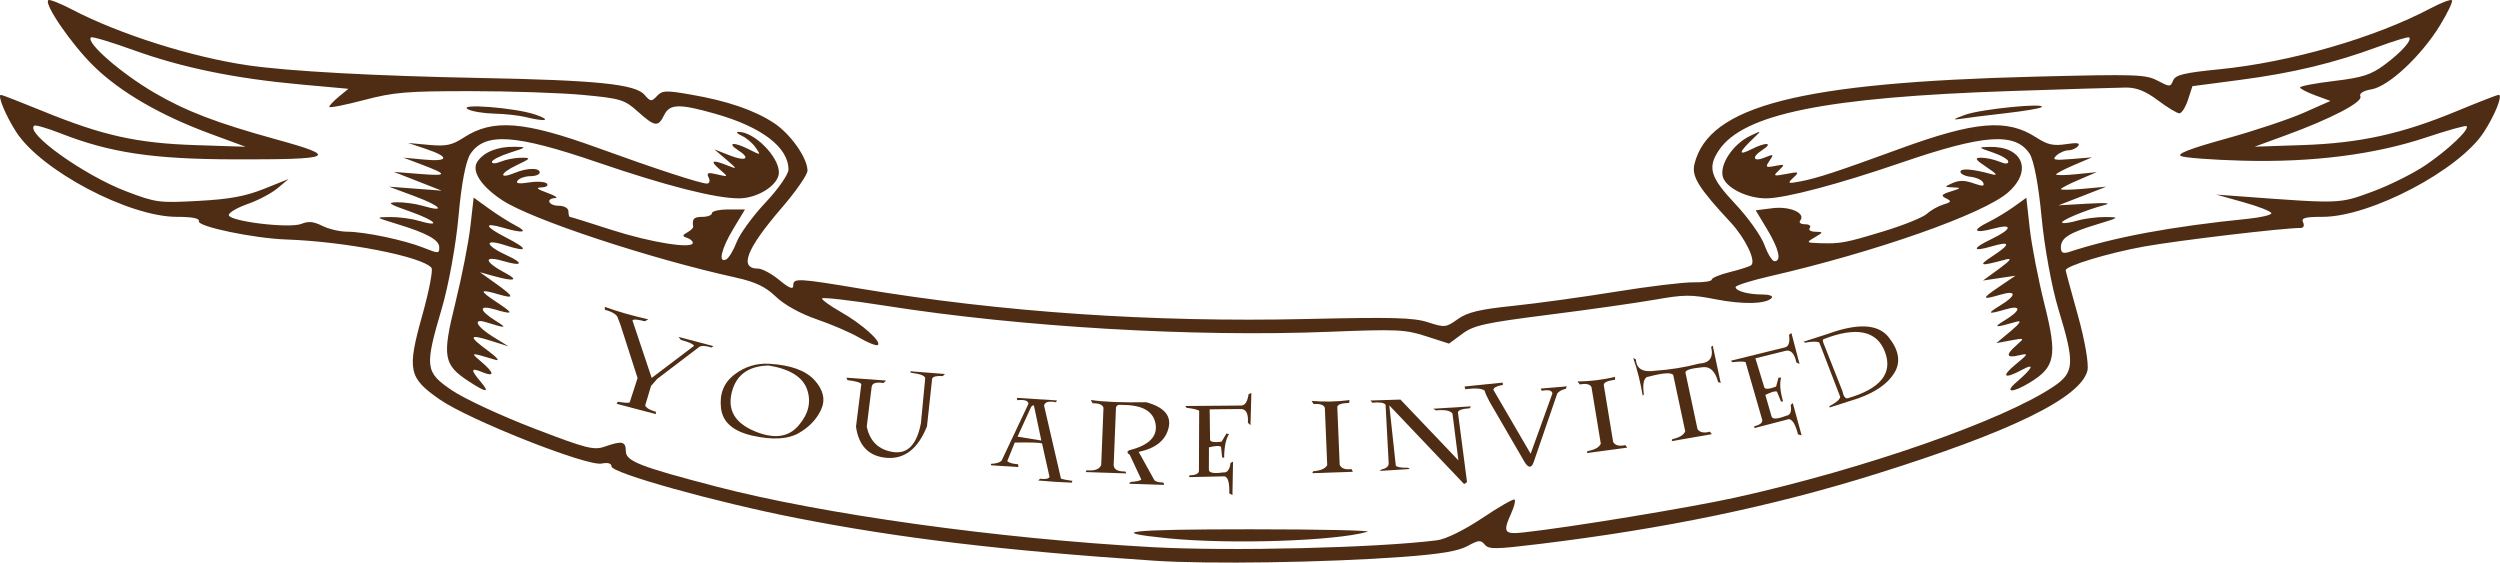 <?xml version="1.0" encoding="UTF-8"?> <svg xmlns="http://www.w3.org/2000/svg" viewBox="0 0 295.371 66.474" fill="none"><path fill-rule="evenodd" clip-rule="evenodd" d="M136.392 66.248C118.572 65.059 106.335 63.6 94.151 61.212C84.573 59.334 72.246 55.897 72.246 55.104C72.246 54.744 71.818 54.62 71.084 54.769C69.344 55.12 55.436 49.618 51.961 47.204C48.263 44.634 48.077 43.737 49.888 37.266C50.685 34.421 51.177 31.892 50.98 31.647C49.913 30.311 40.806 28.533 33.814 28.295C30.027 28.165 23.334 26.774 23.5 26.15C23.596 25.792 22.746 25.62 20.891 25.62C15.215 25.62 4.863 20.155 1.923 15.606C0.662 13.654 -0.346 11.205 0.113 11.205C0.239 11.205 2.469 12.073 5.069 13.135C12.121 16.016 16.177 16.919 23.076 17.144L29.011 17.338L24.85 15.804C18.928 13.62 14.166 10.853 11.041 7.779C8.422 5.202 5.158 0.446 5.713 0.017C5.863 -0.1 7.138 0.406 8.545 1.141C14.1 4.039 22.642 6.746 29.293 7.716C34.111 8.419 44.313 8.976 56.704 9.212C70.483 9.474 75.049 9.939 76.134 11.19C76.859 12.025 76.965 12.036 77.617 11.347C78.25 10.678 78.645 10.66 81.599 11.171C85.927 11.92 89.063 12.988 91.405 14.511C93.373 15.791 95.383 18.624 95.405 20.149C95.412 20.623 94.056 22.589 92.394 24.517C88.178 29.405 87.267 31.736 89.573 31.736C90.051 31.736 91.18 32.347 92.082 33.093C93.236 34.048 93.722 34.242 93.722 33.748C93.722 32.833 94.166 32.853 101.73 34.115C118.36 36.889 136.179 38.1 154.35 37.69C164.679 37.457 166.987 37.52 168.718 38.078C170.696 38.717 170.84 38.702 172.236 37.704C173.374 36.891 174.806 36.548 178.779 36.136C181.577 35.845 187.045 35.092 190.93 34.461C194.816 33.831 198.949 33.333 200.114 33.356C201.28 33.378 202.233 33.234 202.233 33.037C202.233 32.839 203.188 32.442 204.353 32.154C205.519 31.866 206.657 31.502 206.882 31.345C207.53 30.893 206.23 28.165 204.462 26.265C200.677 22.197 199.839 20.846 200.197 19.386C201.881 12.498 212.63 9.749 240.608 9.051C252.41 8.757 253.497 8.792 254.901 9.524C256.371 10.292 256.431 10.291 256.753 9.506C257.023 8.85 258.055 8.598 262.178 8.19C270.602 7.355 280.558 4.48 287.215 0.959C288.417 0.324 289.529 -0.098 289.684 0.022C289.841 0.142 289.209 1.479 288.282 2.992C286.063 6.622 282.217 10.211 280.18 10.557C279.201 10.724 278.701 11.042 278.876 11.392C279.203 12.052 275.395 14.037 270.052 15.988L266.379 17.331L272.031 17.141C278.816 16.914 283.746 15.829 290.253 13.134C292.815 12.073 295.044 11.205 295.209 11.205C295.728 11.205 294.809 13.532 293.467 15.606C290.563 20.099 280.055 25.62 274.41 25.62C272.309 25.62 271.849 25.751 272.109 26.276C272.289 26.636 272.166 26.931 271.839 26.931C269.755 26.931 257.33 28.404 253.329 29.124C249.134 29.88 244.056 31.416 244.056 31.928C244.056 32.025 244.707 34.428 245.503 37.271C246.317 40.179 246.809 43.024 246.628 43.777C245.854 46.984 237.611 51.014 221.597 56.015C209.321 59.849 196.785 62.455 181.888 64.27C176.642 64.908 175.891 64.917 175.417 64.341C174.951 63.775 174.685 63.798 173.379 64.517C172.3 65.111 170.142 65.471 165.72 65.796C156.63 66.465 142.828 66.677 136.392 66.248ZM136.109 64.644C117.864 63.64 97.227 60.77 84.614 57.483C75.596 55.132 73.941 54.485 73.941 53.306C73.941 52.139 73.498 52.045 71.43 52.773C70.154 53.222 69.226 52.981 63.002 50.586C59.156 49.106 54.83 47.093 53.389 46.113C50.216 43.953 50.149 43.404 52.208 36.406C53.012 33.674 53.882 28.863 54.18 25.498C54.518 21.691 55.032 19.004 55.578 18.187C57.302 15.61 60.851 15.846 70.628 19.191C78.73 21.962 84.522 23.436 87.308 23.436C89.552 23.436 92.027 21.831 92.027 20.377C92.027 18.488 89.084 15.544 87.238 15.586C86.919 15.594 87.099 15.798 87.64 16.042C88.179 16.285 88.917 16.911 89.278 17.432C89.931 18.376 89.927 18.377 88.388 17.597C86.703 16.743 85.819 16.857 87.209 17.749C88.734 18.727 88.127 19.112 86.234 18.368L84.397 17.646L85.81 18.853C87.121 19.973 87.134 20.024 85.988 19.564C84.135 18.819 83.816 18.962 85.016 20C86.086 20.926 86.084 20.929 84.735 20.605C83.627 20.338 83.442 20.407 83.728 20.983C83.921 21.371 83.825 21.689 83.514 21.689C82.772 21.689 77.275 19.892 70.685 17.496C61.891 14.299 58.234 14.013 54.786 16.256C53.4 17.158 52.703 17.303 50.672 17.117L48.226 16.892L50.346 17.603C53.165 18.547 53.032 19.132 50.063 18.851L47.661 18.624L49.779 19.427C52.949 20.63 52.916 20.812 49.575 20.549L46.531 20.309L52.182 22.525L45.966 22.057L49.015 23.193C52.1 24.342 52.778 25.149 49.963 24.322C49.123 24.075 47.753 23.884 46.918 23.898C45.662 23.919 45.926 24.108 48.455 24.995C51.522 26.072 52.258 26.91 49.398 26.069C48.558 25.823 47.06 25.63 46.07 25.641C44.312 25.661 44.329 25.679 46.813 26.436C50.455 27.545 51.9 28.34 51.9 29.231C51.9 29.97 51.804 29.973 50.063 29.277C47.782 28.365 43.094 27.38 41.001 27.373C40.135 27.37 38.817 27.059 38.071 26.682C37.067 26.173 36.436 26.111 35.633 26.443C34.228 27.024 27.032 26.155 27.032 25.404C27.032 25.116 28.036 24.53 29.262 24.102C30.488 23.675 32.078 22.836 32.794 22.237L34.097 21.149L31.2 22.31C28.999 23.192 27.135 23.535 23.44 23.736C18.78 23.991 18.425 23.943 14.907 22.605C9.945 20.717 2.929 15.71 4.042 14.851C4.191 14.735 5.595 15.143 7.162 15.756C13.005 18.045 18.042 18.802 27.598 18.827C39.493 18.858 40.171 18.545 32.684 16.483C25.625 14.539 21.972 13.141 18.223 10.949C14.254 8.629 10.059 4.957 10.76 4.416C10.908 4.301 13.168 4.98 15.781 5.924C21.476 7.983 27.763 9.276 35.467 9.975L41.163 10.492L40.032 11.422C39.41 11.934 38.901 12.476 38.901 12.627C38.901 12.777 40.726 12.42 42.956 11.834C46.55 10.889 47.983 10.768 55.546 10.768C60.24 10.768 66.236 10.969 68.869 11.214C73.323 11.63 73.777 11.767 75.354 13.18C77.373 14.99 77.757 15.042 78.462 13.607C79.125 12.26 80.241 12.23 84.517 13.444C90.011 15.004 93.157 17.405 93.157 20.038C93.157 20.596 91.937 22.346 90.446 23.927C88.954 25.508 87.422 27.608 87.039 28.595C86.656 29.582 86.096 30.507 85.794 30.652C84.817 31.118 85.22 29.392 86.637 27.04L88.018 24.747H86.066C84.992 24.747 84.114 24.943 84.114 25.184C84.114 25.424 83.605 25.62 82.984 25.62C81.972 25.62 81.744 25.863 81.901 26.773C81.928 26.926 81.611 27.236 81.195 27.461C80.606 27.782 80.595 27.92 81.147 28.092C81.536 28.214 81.854 28.482 81.854 28.687C81.854 29.444 76.909 28.657 72.267 27.162C69.636 26.314 67.411 25.62 67.322 25.62C67.232 25.62 67.159 25.325 67.159 24.965C67.159 24.601 66.657 24.31 66.029 24.31C64.818 24.31 64.422 23.46 65.605 23.401C65.994 23.381 65.549 23.095 64.616 22.765C63.481 22.363 63.258 22.158 63.943 22.145C64.505 22.134 64.813 21.936 64.627 21.703C64.441 21.471 63.497 21.403 62.528 21.553C61.271 21.747 60.882 21.681 61.171 21.32C61.393 21.042 62.068 20.815 62.671 20.815C63.275 20.815 63.768 20.619 63.768 20.378C63.768 19.803 62.288 19.822 60.857 20.414C58.885 21.229 59.025 20.47 61.02 19.53C62.729 18.724 62.788 18.634 61.612 18.633C60.892 18.632 59.811 18.835 59.21 19.083C58.581 19.343 58.117 19.363 58.117 19.13C58.117 18.907 59.071 18.419 60.236 18.045C62.277 17.391 62.296 17.365 60.764 17.343C58.789 17.315 57.195 17.949 56.417 19.074C55.648 20.184 56.815 22.002 59.368 23.675C62.836 25.948 76.721 30.541 86.94 32.796C89.253 33.307 90.466 33.886 91.678 35.062C92.648 36.002 94.593 37.078 96.482 37.721C98.228 38.316 100.499 39.296 101.53 39.9C102.56 40.504 103.543 40.89 103.714 40.759C104.198 40.384 101.844 38.281 99.363 36.871C98.126 36.168 97.113 35.446 97.113 35.267C97.113 35.088 100.483 35.473 104.601 36.122C120.588 38.64 140.979 39.839 157.02 39.202C165.089 38.882 165.995 38.923 168.491 39.726L171.201 40.598L172.763 39.442C174.125 38.433 175.431 38.145 182.99 37.186C187.756 36.582 193.405 35.78 195.543 35.404C199.006 34.795 199.789 34.791 202.719 35.365C205.97 36.003 208.743 35.925 209.34 35.179C209.509 34.967 209.017 34.794 208.248 34.794C206.541 34.794 205.059 34.386 205.059 33.916C205.059 33.725 206.903 33.144 209.157 32.626C221.669 29.746 234.367 25.273 237.258 22.728C240.185 20.151 238.985 17.257 235.028 17.356C233.674 17.39 233.694 17.423 235.437 18.012C236.448 18.354 237.274 18.836 237.274 19.084C237.274 19.394 236.931 19.394 236.181 19.083C235.579 18.835 234.625 18.632 234.061 18.633C233.242 18.635 233.377 18.862 234.731 19.76C235.92 20.549 236.089 20.793 235.296 20.576C233.037 19.957 231.622 19.849 231.622 20.297C231.622 20.549 232.174 20.817 232.85 20.894C233.525 20.971 234.183 21.283 234.313 21.588C234.499 22.023 234.248 22.037 233.147 21.649C232.136 21.293 231.453 21.287 230.695 21.627C229.688 22.079 229.691 22.101 230.774 22.14C231.75 22.175 231.713 22.24 230.505 22.613C229.385 22.958 229.269 23.122 229.924 23.435C230.6 23.758 230.549 23.884 229.628 24.156C229.015 24.337 228.132 24.833 227.666 25.257C227.2 25.682 224.911 26.609 222.58 27.317C217.981 28.713 217.474 28.808 214.983 28.73C213.397 28.68 213.371 28.649 214.418 28.037C215.441 27.439 215.446 27.395 214.493 27.382C213.93 27.374 213.627 27.171 213.819 26.931C214.012 26.691 213.757 26.494 213.254 26.494C212.751 26.494 212.498 26.296 212.692 26.054C213.388 25.184 211.488 24.338 209.42 24.598L207.432 24.847L208.783 27.09C210.177 29.404 210.514 30.863 209.654 30.863C209.384 30.863 208.848 29.994 208.463 28.933C208.078 27.871 206.52 25.683 204.999 24.07C202.069 20.964 201.715 19.8 203.081 17.758C205.956 13.46 215.652 11.49 237.546 10.756C244.079 10.537 250.213 10.351 251.175 10.344C252.425 10.335 253.507 10.768 254.961 11.86C256.081 12.701 257.22 13.389 257.493 13.389C257.762 13.389 258.222 12.667 258.51 11.784L259.032 10.18L264.684 9.437C270.889 8.622 275.712 7.463 280.982 5.523C282.874 4.826 284.518 4.328 284.631 4.416C285.021 4.717 283.716 6.177 281.757 7.633C280.135 8.839 279.118 9.168 275.775 9.567C273.561 9.832 271.749 10.175 271.749 10.329C271.749 10.483 272.558 10.905 273.546 11.267L275.342 11.925L272.166 13.33C270.417 14.103 266.266 15.484 262.94 16.4C258.812 17.538 257.14 18.184 257.672 18.437C258.1 18.642 261.378 18.888 264.957 18.984C273.188 19.206 280.565 18.269 286.692 16.222C289.164 15.397 291.288 14.804 291.418 14.904C291.843 15.233 289.294 17.666 286.612 19.491C285.163 20.476 282.327 21.892 280.308 22.637C276.372 24.088 276.597 24.08 264.967 23.221L261.858 22.991L265.109 23.906C266.896 24.408 268.358 24.988 268.358 25.193C268.358 25.399 267.148 25.69 265.674 25.84C256.511 26.77 249.961 27.982 244.48 29.761C243.73 30.005 243.491 29.872 243.491 29.215C243.491 28.11 244.455 27.504 247.838 26.482C250.426 25.7 250.468 25.66 248.755 25.641C247.765 25.63 246.267 25.823 245.427 26.069C244.586 26.316 243.783 26.429 243.642 26.32C243.353 26.097 246.414 24.809 248.574 24.244C249.537 23.992 248.905 23.935 246.599 24.066L243.208 24.259L248.86 22.056L246.175 22.301C244.698 22.436 243.491 22.456 243.491 22.346C243.491 22.236 244.445 21.739 245.61 21.242L247.729 20.336L245.327 20.581C244.006 20.716 242.925 20.729 242.925 20.612C242.925 20.495 243.88 19.992 245.045 19.495L247.164 18.59L244.734 18.79C242.69 18.959 242.41 18.893 242.967 18.374C243.331 18.035 243.964 17.757 244.374 17.757C244.784 17.757 245.301 17.53 245.523 17.252C245.813 16.89 245.407 16.828 244.082 17.033C242.611 17.26 241.901 17.1 240.586 16.244C237.13 13.996 233.388 14.31 224.387 17.602C217.094 20.269 214.708 21.053 212.732 21.429C211.214 21.718 211.145 21.682 211.884 20.989C212.624 20.295 212.555 20.259 211.036 20.552C209.516 20.844 209.448 20.809 210.188 20.111C210.916 19.426 210.872 19.377 209.732 19.604C208.619 19.826 208.541 19.754 209.068 18.992C209.609 18.21 209.554 18.174 208.493 18.613C207.134 19.176 206.913 18.562 208.181 17.749C209.585 16.848 208.68 16.747 206.967 17.613C205.294 18.459 205.387 18.029 207.265 16.243C208.144 15.407 208.13 15.403 206.755 16.065C204.713 17.05 203.102 19.513 203.566 20.943C203.983 22.225 206.449 23.436 208.645 23.436C210.897 23.436 217.157 21.783 224.665 19.207C234.393 15.868 238.087 15.608 239.784 18.144C240.294 18.907 240.849 21.834 241.211 25.674C241.545 29.206 242.416 33.962 243.202 36.542C245.149 42.926 245.086 43.999 242.671 45.637C236.763 49.647 220.236 55.423 205.059 58.782C199.735 59.961 185.576 62.293 180.051 62.901C177.692 63.16 177.527 62.906 178.562 60.611C178.909 59.842 179.079 59.125 178.941 59.018C178.803 58.911 177.08 59.901 175.114 61.218C173.018 62.621 170.813 63.703 169.789 63.833C162.684 64.733 145.329 65.151 136.109 64.644ZM137.96 63.598C130.491 62.847 133.359 62.534 147.701 62.534C155.897 62.534 162.133 62.668 161.559 62.832C157.723 63.93 145.275 64.333 137.96 63.598ZM55.407 45.069C52.392 43.108 52.224 42.151 53.788 35.838C54.555 32.741 55.358 28.663 55.573 26.776L55.963 23.345L57.747 24.635C58.727 25.345 60.158 26.25 60.927 26.647C62.501 27.459 61.787 27.594 59.488 26.919C57.091 26.215 57.226 26.752 59.772 28.054C62.511 29.455 62.444 29.866 59.625 28.956C57.133 28.151 57.302 28.992 59.869 30.164C61.923 31.101 61.725 31.508 59.53 30.863C57.022 30.126 57.168 30.917 59.797 32.308C61.364 33.137 60.691 33.27 58.295 32.605L56.704 32.163L58.54 33.473C60.756 35.052 60.843 35.346 58.928 34.783C56.625 34.107 56.567 34.303 58.66 35.686C60.756 37.071 60.717 37.222 58.436 36.552C56.525 35.991 56.577 36.658 58.54 37.889C60.001 38.804 59.86 38.826 57.41 38.066C55.783 37.561 56.281 38.576 58.258 39.794L60.095 40.926L57.975 40.257C55.375 39.436 55.308 39.721 57.693 41.467C58.703 42.207 59.085 42.679 58.54 42.516C55.514 41.611 55.533 41.609 56.845 42.725C58.419 44.063 58.479 44.585 56.986 43.968C55.617 43.402 55.567 43.658 56.769 45.075C57.927 46.442 57.516 46.44 55.407 45.069ZM238.221 45.169C240.156 43.508 240.476 42.841 238.937 43.674C236.769 44.848 236.36 44.517 238.157 43.042C239.68 41.792 239.712 41.705 238.545 41.98C237.019 42.339 236.926 41.938 238.263 40.77C239.228 39.927 239.211 39.913 237.556 40.223L235.861 40.54L237.556 39.128C238.646 38.222 238.898 37.82 238.263 38.003C235.663 38.755 235.41 38.727 236.85 37.851C238.809 36.659 238.862 35.992 236.955 36.552C234.817 37.18 234.692 37.081 236.35 36.073C238.258 34.913 238.278 34.25 236.389 34.805C234.108 35.476 234.07 35.324 236.165 33.902L238.122 32.574L234.291 33.143L236.206 31.744C237.524 30.782 237.769 30.441 236.991 30.654C233.875 31.503 233.622 31.432 235.461 30.227C237.599 28.825 237.544 28.454 235.296 29.115C232.984 29.794 232.968 29.353 235.266 28.256C237.728 27.079 237.888 26.374 235.549 27.004C233.261 27.621 232.896 27.239 234.854 26.278C235.718 25.854 237.097 25.025 237.918 24.437L239.409 23.366L239.814 27.005C240.037 29.006 240.827 33.063 241.568 36.018C243.083 42.057 242.832 43.367 239.809 45.205C237.77 46.445 236.762 46.422 238.221 45.169ZM62.073 13.826C61.296 13.633 59.642 13.453 58.399 13.426C57.156 13.398 55.757 13.166 55.291 12.911C53.973 12.19 60.825 12.72 63.203 13.523C65.274 14.223 64.506 14.428 62.073 13.826ZM232.187 13.559C234.072 12.88 241.86 12.108 241.196 12.665C241.022 12.812 239.115 13.132 236.957 13.376C234.8 13.62 232.399 13.922 231.622 14.046C230.616 14.207 230.778 14.067 232.187 13.559Z" fill="#4F2D14"></path><path d="M82.585 41.011L77.646 44.766L76.919 45.597L76.226 47.915C76.394 48.224 76.812 48.467 77.48 48.643L77.501 48.932L72.855 47.708L72.993 47.46C73.79 47.594 74.258 47.623 74.397 47.546L75.329 44.666L73.272 38.272L73.019 37.637C72.932 37.197 72.414 36.852 71.463 36.602L71.459 36.259C73.033 36.826 74.747 37.315 76.6 37.728L76.181 37.959C75.301 37.727 74.815 37.694 74.724 37.859L76.996 44.651L82.005 40.858C81.885 40.637 81.368 40.406 80.453 40.164L80.168 39.805L84.286 40.891L84.06 41.058C83.332 40.829 82.841 40.813 82.585 41.011Z" fill="#4F2D14"></path><path d="M90.915 42.979C93.449 43.135 95.232 43.79 96.262 44.943C97.293 46.097 97.542 47.25 97.009 48.403C96.476 49.555 95.583 50.485 94.329 51.192C93.075 51.898 91.285 51.997 88.959 51.486C86.632 50.976 85.374 49.884 85.184 48.211C84.994 46.537 85.515 45.224 86.749 44.272C87.982 43.319 89.371 42.888 90.915 42.979ZM90.813 43.184C88.419 43.239 86.966 44.301 86.454 46.371C85.943 48.44 86.828 49.959 89.11 50.927C91.391 51.895 93.131 51.685 94.33 50.298C95.529 48.91 95.871 47.482 95.357 46.011C94.843 44.54 93.329 43.598 90.813 43.184Z" fill="#4F2D14"></path><path d="M100.002 44.621L104.694 44.962L104.375 45.256C103.513 45.116 103.05 45.264 102.986 45.7L102.404 50.398C102.772 52.142 103.81 53.145 105.518 53.405C107.226 53.665 108.321 52.531 108.804 50.002L109.312 44.685C109.282 44.385 108.708 44.168 107.588 44.034L107.558 43.864L111.646 44.188L111.389 44.435C110.661 44.385 110.242 44.482 110.132 44.728L109.523 50.365C108.471 53.011 106.891 54.254 104.782 54.093C102.674 53.932 101.458 52.705 101.134 50.411L101.764 45.386C101.682 45.192 101.136 45.034 100.124 44.913L100.002 44.621Z" fill="#4F2D14"></path><path d="M117.105 54.975L117.063 54.807C117.723 54.776 118.153 54.638 118.355 54.394L121.514 47.7C121.471 47.33 121.026 47.19 120.179 47.283L120.147 47.005L124.884 47.311L124.758 47.524C123.895 47.358 123.429 47.493 123.357 47.93L125.354 56.558C125.675 56.652 126.124 56.736 126.702 56.81L126.63 57.027C125.248 56.974 123.922 56.888 122.655 56.769L122.89 56.564C123.504 56.64 123.875 56.572 124.001 56.36L123.113 52.384C122.792 52.29 121.718 52.257 119.891 52.286L119.004 54.491C119.244 54.69 119.672 54.81 120.289 54.85L120.318 55.183L117.105 54.975ZM123.03 52.048L122.155 47.907C122.049 47.864 121.934 47.93 121.811 48.106L120.22 51.59C121.77 51.837 122.706 51.99 123.03 52.048Z" fill="#4F2D14"></path><path d="M128.882 47.254C130.343 47.485 132.524 47.575 135.425 47.522C137.549 48.105 138.428 49.126 138.06 50.583C137.693 52.041 136.518 52.976 134.535 53.389L136.369 56.7C136.471 56.887 136.831 56.991 137.449 57.011L137.547 57.289L133.402 57.155L133.574 56.94C134.305 56.89 134.727 56.794 134.842 56.65L133.484 53.741C133.129 53.509 133.118 53.325 133.451 53.189C135.768 52.603 136.793 51.561 136.525 50.065C136.257 48.569 134.939 47.828 132.572 47.843C132.138 47.773 131.897 47.885 131.849 48.177L131.577 55.001C131.63 55.481 132.094 55.716 132.968 55.708L133.069 55.932L128.269 55.775L128.387 55.559C129.293 55.662 129.865 55.46 130.104 54.954L130.374 48.184C130.28 47.814 129.85 47.635 129.085 47.646L128.882 47.254Z" fill="#4F2D14"></path><path d="M147.743 50.23L147.437 49.953C147.514 48.82 147.204 48.277 146.509 48.326L142.921 48.363L142.969 52.006C143.082 52.231 143.536 52.289 144.332 52.182L144.902 51.219L145.202 51.289C144.827 51.885 144.637 52.818 144.633 54.09L144.394 54.034L144.262 52.794C144.094 52.642 143.619 52.662 142.836 52.852L142.827 55.489C142.825 55.865 143.387 55.975 144.51 55.817C145.001 55.869 145.291 55.496 145.381 54.698L145.681 54.54L145.612 58.499L145.238 58.291C145.279 57.061 145.095 56.39 144.686 56.279L140.491 56.37L140.546 56.15C141.237 56.152 141.606 55.983 141.653 55.644L141.679 48.525C141.433 48.382 140.938 48.268 140.193 48.183L140.037 47.969L146.572 47.913C147.067 47.951 147.382 47.504 147.518 46.573L147.846 46.429L147.743 50.23Z" fill="#4F2D14"></path><path d="M154.967 47.364C156.442 47.498 157.934 47.466 159.441 47.269L159.4 47.601C158.491 47.631 158.025 47.794 158 48.089L158.281 54.913C158.481 55.347 158.943 55.515 159.667 55.417L159.844 55.742L155.045 55.903L155.145 55.679C156.016 55.613 156.57 55.374 156.808 54.962L156.53 48.193C156.406 47.83 155.963 47.679 155.201 47.742L154.967 47.364Z" fill="#4F2D14"></path><path d="M162.151 47.581L161.912 47.32L165.461 47.208L172.307 54.393L171.608 48.864C171.362 48.512 170.714 48.387 169.664 48.489L169.32 48.29L173.786 48.01L173.639 48.24C172.695 48.299 172.235 48.475 172.257 48.768L173.323 56.923C173.225 57.076 173.103 57.157 172.958 57.166L164.145 47.897L164.913 55.022C165.072 55.196 165.552 55.276 166.354 55.263L166.585 55.414L162.99 55.639L163.25 55.458C163.752 55.353 164.027 55.133 164.075 54.799L163.701 47.815C163.5 47.57 162.983 47.492 162.151 47.581Z" fill="#4F2D14"></path><path d="M175.991 47.466L175.569 46.623L175.399 46.142C175.037 45.884 174.279 45.832 173.125 45.987L173.03 45.665L177.536 45.205L177.57 45.478C176.887 45.585 176.507 45.771 176.431 46.037L180.843 53.612L183.415 46.487C183.369 46.123 182.953 46.018 182.166 46.172L182.023 45.91L185.125 45.649L184.996 45.939C184.462 46.067 184.121 46.268 183.972 46.541L181.21 54.57C180.971 55.296 180.627 55.331 180.179 54.676L175.991 47.466Z" fill="#4F2D14"></path><path d="M186.373 45.071C187.859 45.057 189.341 44.876 190.818 44.53L190.817 44.863C189.916 44.984 189.471 45.192 189.483 45.487L190.592 52.224C190.844 52.634 191.324 52.755 192.034 52.586L192.25 52.89L187.489 53.529L187.562 53.297C188.421 53.144 188.945 52.852 189.131 52.42L188.031 45.737C187.863 45.389 187.404 45.284 186.652 45.422L186.373 45.071Z" fill="#4F2D14"></path><path d="M192.966 42.3L193.281 42.468C193.331 43.576 194.096 44.021 195.573 43.801C197.346 43.679 199.07 43.398 200.747 42.958C201.997 42.89 202.47 42.23 202.166 40.98L202.358 40.835L203.299 45.25L202.996 45.136C202.649 43.856 202.041 43.273 201.173 43.386C199.788 43.515 199.108 43.726 199.133 44.02L200.557 50.697C200.828 51.096 201.315 51.198 202.017 51.001L202.247 51.296L197.514 52.119L197.576 51.885C198.429 51.699 198.938 51.387 199.105 50.949L197.693 44.326C197.509 43.986 196.553 44.04 194.827 44.489C194.238 44.517 194.036 45.222 194.219 46.605L194.081 46.741C193.823 45.185 193.452 43.704 192.966 42.3Z" fill="#4F2D14"></path><path d="M212.615 43.011L212.24 42.817C211.998 41.711 211.544 41.262 210.881 41.47L207.399 42.336L208.466 45.819C208.639 46.009 209.098 45.961 209.843 45.673L210.128 44.618L210.439 44.616C210.241 45.274 210.317 46.213 210.669 47.434L210.421 47.436L209.946 46.277C209.74 46.17 209.283 46.299 208.574 46.662L209.304 49.194C209.408 49.556 209.985 49.531 211.034 49.12C211.526 49.056 211.704 48.631 211.567 47.844L211.816 47.624L212.858 51.438L212.435 51.325C212.13 50.136 211.764 49.535 211.334 49.522L207.277 50.58L207.269 50.356C207.942 50.198 208.254 49.951 208.205 49.615L206.236 42.779C205.957 42.698 205.444 42.704 204.694 42.795L204.482 42.625L210.826 41.059C211.319 40.981 211.501 40.48 211.372 39.555L211.651 39.341L212.615 43.011Z" fill="#4F2D14"></path><path d="M215.95 39.451C219.501 38.156 221.894 38.28 223.128 39.824C224.362 41.369 224.594 42.774 223.825 44.04C223.055 45.306 221.643 46.308 219.591 47.045L216.159 48.148L216.15 47.978C216.963 47.563 217.385 47.196 217.416 46.879L214.944 40.466C214.655 40.328 214.092 40.336 213.255 40.49L213.09 40.37L215.95 39.451ZM218.305 47.054C222.193 45.92 223.66 44.093 222.705 41.575C221.751 39.056 219.327 38.557 215.435 40.078C215.345 40.145 215.346 40.298 215.441 40.537L217.682 46.217C217.807 46.83 218.015 47.109 218.305 47.054Z" fill="#4F2D14"></path></svg> 